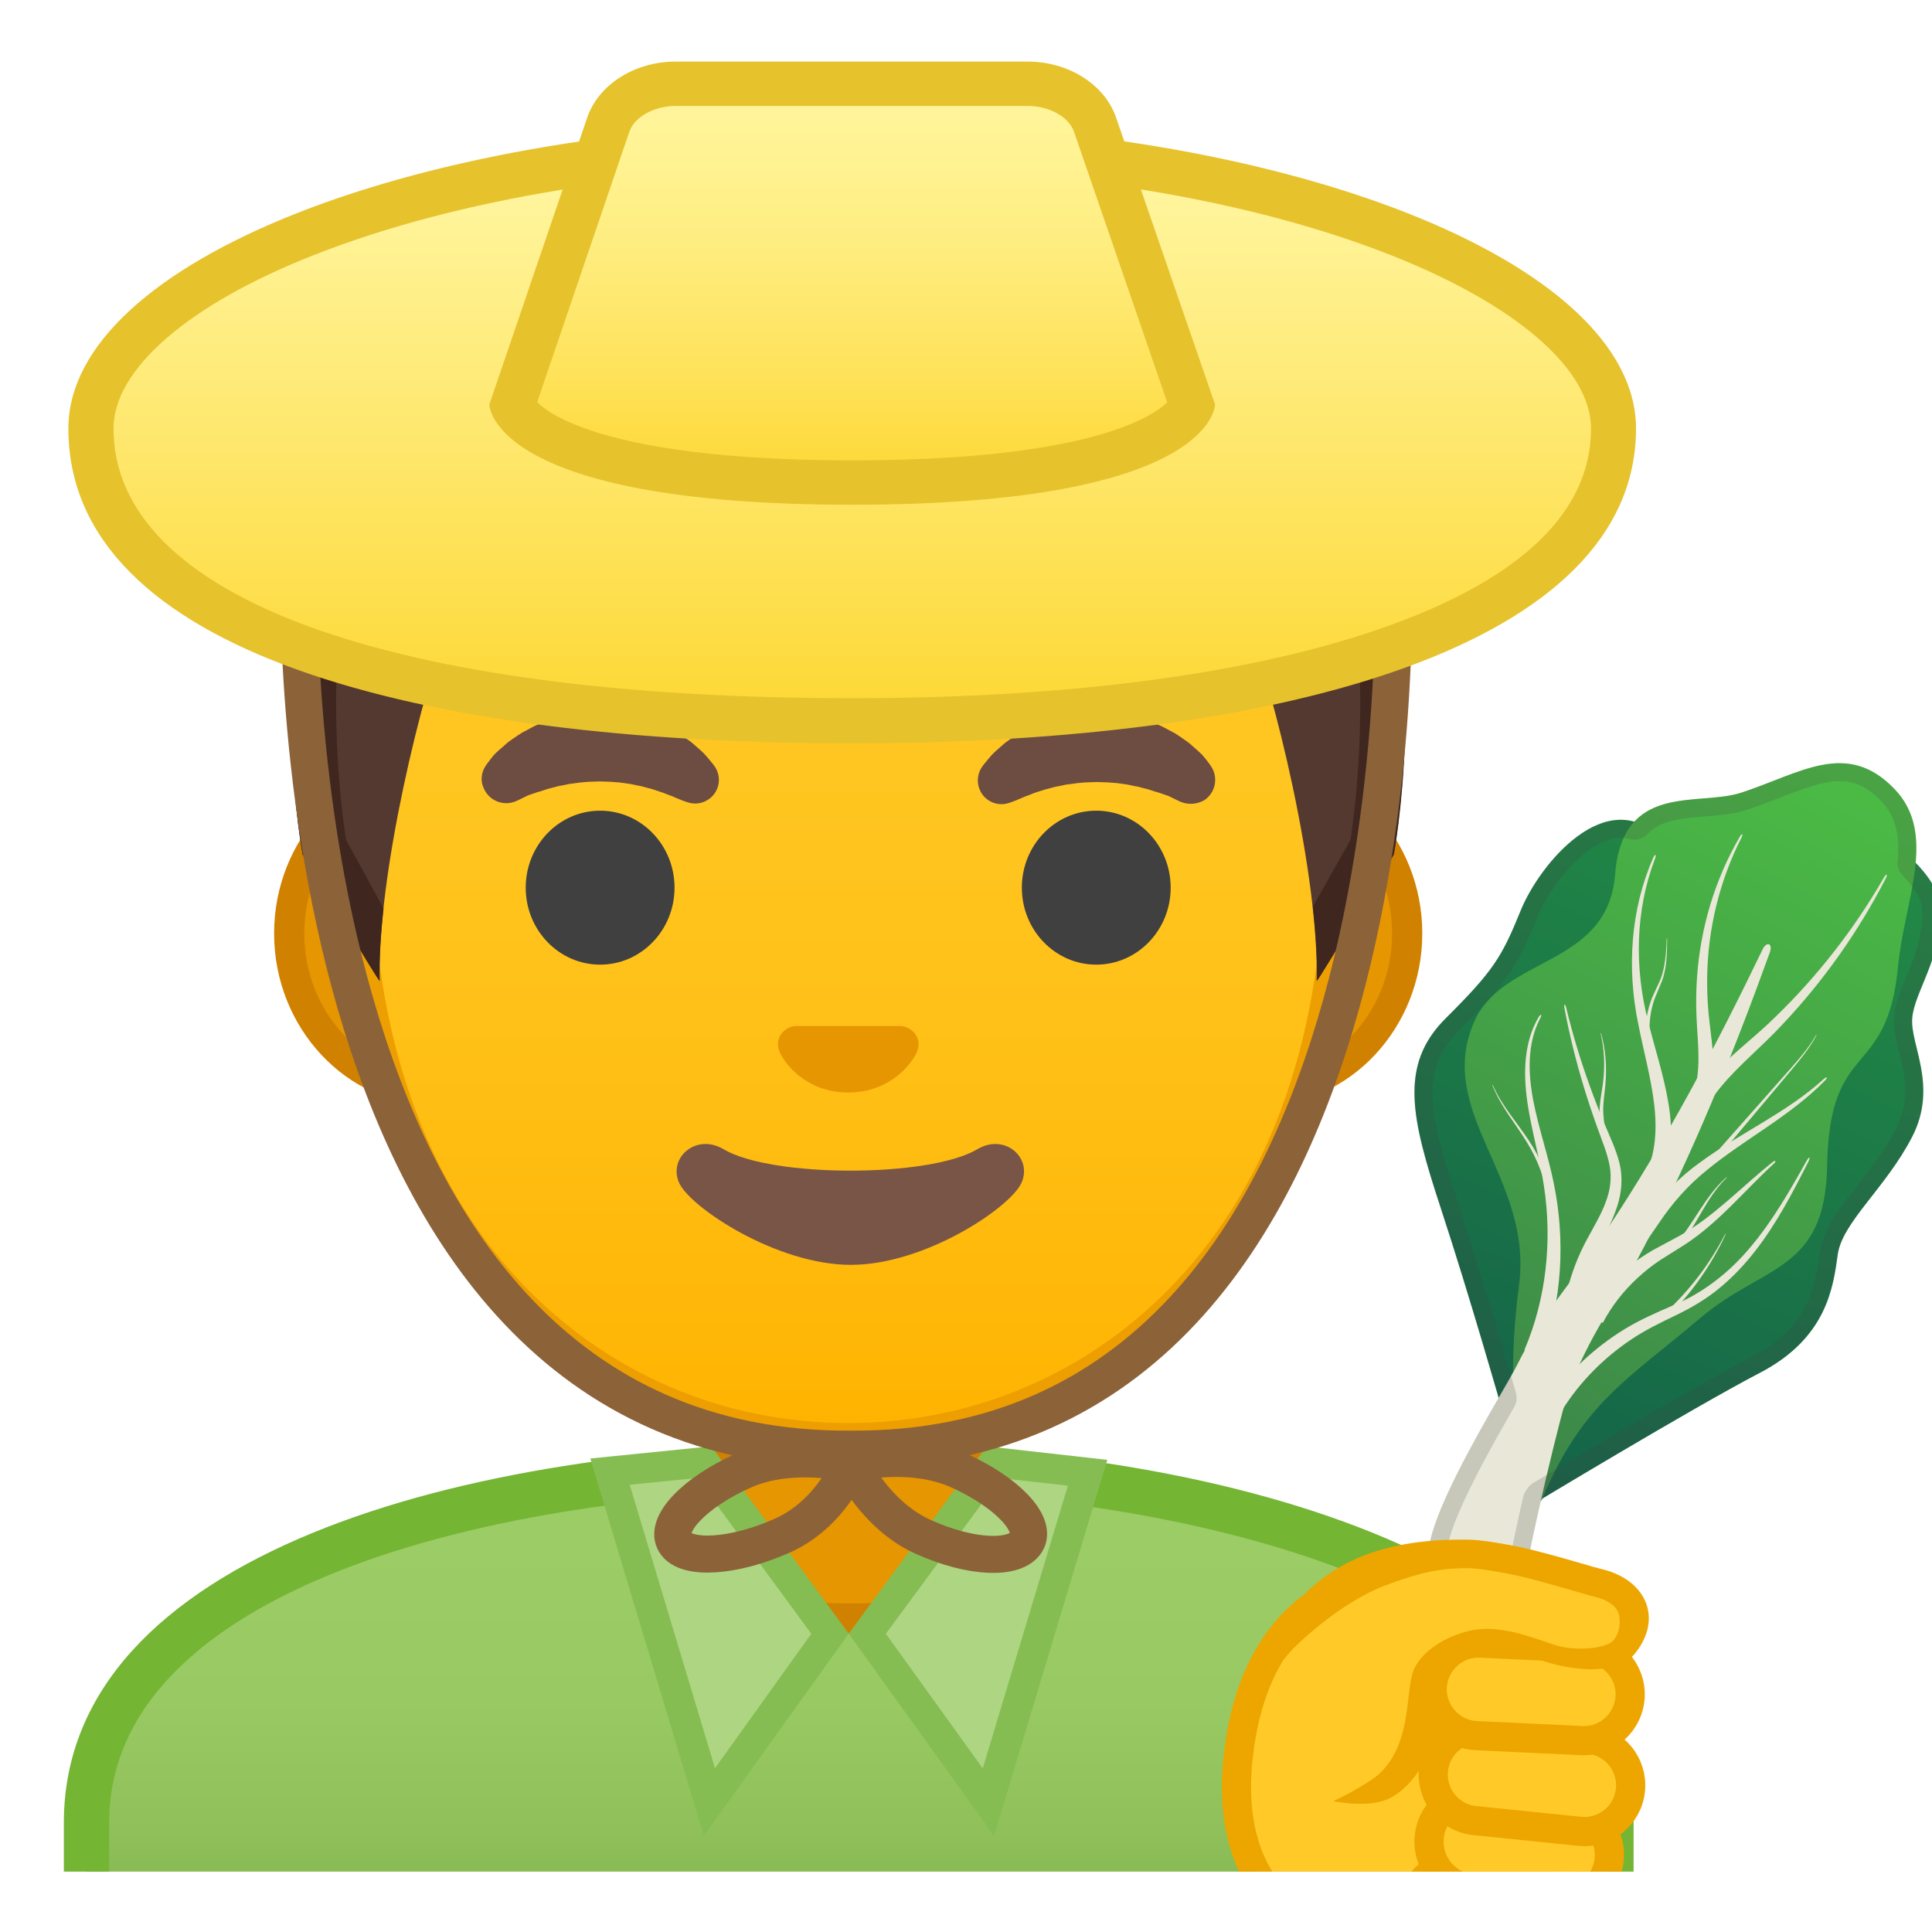 <svg x="0" y="0" viewBox="0 0 128 128" xmlns="http://www.w3.org/2000/svg" xmlns:xlink="http://www.w3.org/1999/xlink">

<g id="vegetable_leaf" transform="rotate(70,64,64),scale(0.4,0.4),translate(170,0)">
<linearGradient id="vc" x1="-8.654" x2="86.118" y1="24.514" y2="123.46" gradientTransform="matrix(.999 -.04 .04 .999 -2.732 2.519)" gradientUnits="userSpaceOnUse">
<stop stop-color="#238D45" offset=".001"/>
<stop stop-color="#146349" offset=".978"/>
</linearGradient>
<path d="m89.28 101.69s-19.29-1.38-34.74-1.87c-15.45-0.5-24.58-1.48-29.22-11.52-4.65-10.03-6.29-12.15-12.5-17.75-6.22-5.6-15-20.63-3.28-25.98s46.11 24.09 46.11 24.09 35.69 20.55 33.63 33.03z" fill="url(#vc)"/>
<linearGradient id="vb" x1="23.097" x2="119.14" y1="-4.207" y2="96.067" gradientTransform="matrix(.999 -.04 .04 .999 -2.732 2.519)" gradientUnits="userSpaceOnUse">
<stop stop-color="#238D45" offset=".001"/>
<stop stop-color="#146349" offset=".978"/>
</linearGradient>
<path d="m98.65 95.17s-3.22-8.32-9.67-14.76-8.83-8.74-10.88-13.84-2.29-22.65-5.53-26.23-57.85-25.01-57.85-25.01 13.64-12.76 21.47-10.26 11.51 8.77 15.54 10.62 12.03-0.22 18.46 6.73 9.33 15.71 14.09 18.24 12.38 6.36 14.02 18.86 7.8 43.8 7.8 43.8l-7.45-8.15z" fill="url(#vb)"/>
<linearGradient id="va" x1="8.681" x2="93.383" y1="9.587" y2="110.87" gradientTransform="matrix(.999 -.04 .04 .999 -2.732 2.519)" gradientUnits="userSpaceOnUse">
<stop stop-color="#4BBC45" offset="0"/>
<stop stop-color="#3D8749" offset=".977"/>
</linearGradient>
<path d="m105.53 100.45c-12.64-11.66-13.73-20.21-19.15-34.82-4.77-12.86-0.06-22.02-16.46-28.32-19.92-7.65-9.78-14.14-27.03-22.34-10.02-4.76-18.37-13.74-27.89-9.49-10.38 4.62-7.72 13.7-8.06 24.08-0.25 7.46-8.47 17.81 5.6 24.24 14.08 6.43 6.18 22.2 15.11 30.44 11.97 11.05 27.46-0.54 43.47 7.82 21.54 11.25 37.36 11.12 34.41 8.39z" fill="url(#va)"/>
<path d="m32.54 35.07c12.36 12.68 24.27 25.83 34.66 39.93 2.62 3.5 5.05 7.12 7.43 10.75 2.56 3.87 5.41 7.62 8.67 11.06 3.25 3.45 15.01 18.7 22.44 23.5 10.04 6.49 30.11 4.28 9.61-13.57-3.53-1.85-22.43-14.15-25.53-16.83s-5.95-5.7-8.61-8.93c-2.86-3.52-5.76-6.99-8.8-10.29-12.1-13.29-25.38-25.2-38.99-36.57-1.22-1-1.96-0.19-0.88 0.95z" fill="#E9E8D8"/>
<path d="m30.45 73.84c3.08 3.69 7.84 5.51 12.45 6.48 4.68 0.99 9.45 1.25 14.02 2.18 9.15 1.81 17.78 6.07 24.48 12.34l2.02-2.29c-7.46-6.33-16.7-10.3-26.22-11.71-4.77-0.73-9.51-0.76-14.12-1.51-4.55-0.73-9.22-2.26-12.39-5.71-0.54-0.6-0.76-0.44-0.24 0.22z" fill="#E9E8D8"/>
<path d="m12.11 46.93c6.7 6.41 15.66 10.35 24.91 11.71 4.61 0.72 9.23 1.07 13.61 2.11 4.32 1.04 8.56 2.91 11.02 6.24l2.4-1.89c-1.64-2-3.78-3.48-6-4.52-2.24-1.05-4.58-1.7-6.92-2.14-4.69-0.87-9.34-0.98-13.88-1.47-9.04-0.88-17.94-4.25-24.91-10.28-0.63-0.53-0.82-0.33-0.23 0.24z" fill="#E9E8D8"/>
<path d="m67.98 40.25c3.68 4.27 7.35 8.61 10.15 13.47 2.84 4.85 4.58 10.22 4.77 15.81 0.17 2.79 0.35 5.69 0.93 8.53 0.57 2.83 1.44 5.61 2.58 8.28 2.27 5.35 5.74 10.21 10.12 14.14l1.98-2.33c-4.17-3.45-7.6-7.85-9.94-12.8-1.18-2.47-2.11-5.07-2.76-7.74-0.66-2.67-0.95-5.4-1.23-8.24-0.28-2.82-0.8-5.74-1.79-8.46-0.96-2.73-2.28-5.31-3.81-7.73-3.06-4.85-6.92-9.05-10.77-13.17-0.67-0.7-0.88-0.51-0.23 0.24z" fill="#E9E8D8"/>
<path d="m28.24 12.13c6.3 7.49 11.53 15.83 15.5 24.7 2.04 4.4 3.37 9.09 5.71 13.61 2.36 4.48 5.66 8.42 9.44 11.76l1.97-2.34c-3.69-2.97-6.94-6.51-9.33-10.58-2.37-4.06-3.97-8.79-6.25-13.18-4.44-8.82-10.12-16.98-16.78-24.19-0.61-0.63-0.81-0.45-0.26 0.22z" fill="#E9E8D8"/>
<path d="m66.21 45.55c2.09 6.24 5.16 12.23 6.2 18.63l0.71 4.91c0.29 1.67 0.71 3.33 1.27 4.94 1.1 3.24 2.75 6.32 4.9 9.06l2.33-1.98c-2.09-2.31-3.79-5-5.01-7.93-0.62-1.46-1.12-2.97-1.5-4.52l-1.04-4.82c-1.57-6.64-5.06-12.35-7.55-18.4-0.23-0.54-0.49-0.44-0.31 0.11z" fill="#E9E8D8"/>
<path d="m30.5 69.25c4.46 0.74 8.97 1.21 13.49 1.45 2.26 0.12 4.53 0.18 6.8 0.19 2.27 0.02 4.54-0.11 6.65 0.23 2.1 0.32 3.99 1.32 5.6 2.73 1.63 1.39 3.03 3.12 4.55 4.83 3.06 3.5 6.87 6.41 11.07 8.53l1.31-2.76c-3.97-1.76-7.59-4.24-10.65-7.39-1.56-1.57-3.11-3.31-5-4.78-1.87-1.48-4.22-2.58-6.65-2.82-2.4-0.25-4.68 0.01-6.91 0.1-2.24 0.11-4.49 0.16-6.74 0.15-4.5-0.01-9-0.25-13.47-0.76-0.8-0.1-0.84 0.17-0.05 0.3z" fill="#E9E8D8"/>
<path d="m75.14 77.69-0.65 1.91 2.64-1.54-1.7-0.54c-0.04 0-0.28 0.14-0.29 0.17z" fill="#E9E8D8"/>
<path d="m56.18 32.91c3.14 7.62 3.62 15.87 5.94 23.85 1.09 3.99 2.97 7.9 5.23 11.35l6.56 10.4 2.53-1.71-7.12-10.01c-2.4-3.28-4.29-6.72-5.59-10.56-2.68-7.59-3.66-15.96-7.25-23.46-0.32-0.65-0.57-0.53-0.3 0.14z" fill="#E9E8D8"/>
<path d="m13.71 32.23c5.18 6.24 11.9 11.26 19.41 14.61 1.88 0.83 3.8 1.58 5.77 2.21 1.96 0.64 3.93 1.15 5.81 1.77s3.67 1.35 5.22 2.37 2.82 2.32 3.55 3.86l2.71-1.42c-1.15-2.08-2.94-3.65-4.84-4.75-1.92-1.11-3.97-1.8-5.97-2.33-2.01-0.54-4-0.94-5.92-1.44-1.93-0.5-3.82-1.12-5.69-1.82-7.45-2.83-14.31-7.36-19.81-13.26-0.49-0.52-0.7-0.35-0.24 0.2z" fill="#E9E8D8"/>
<path d="m25.54 49.43c1.41 0.58 2.82 1.18 4.13 1.97 0.65 0.4 1.27 0.83 1.83 1.34l1.63 1.61c2.14 2.25 5.07 3.63 8.04 4.47l0.19-0.74c-2.92-0.71-5.76-1.91-7.95-4.04l-1.69-1.55c-0.59-0.5-1.25-0.92-1.92-1.3-1.35-0.75-2.79-1.29-4.22-1.82-0.26-0.11-0.29-0.04-0.04 0.06z" fill="#E9E8D8"/>
<path d="m36.57 65.06c2.7 0.33 5.31 1.19 7.71 2.42 1.2 0.61 2.35 1.34 3.62 1.9 1.29 0.58 2.59 0.84 3.88 1.28l0.25-0.72c-1.3-0.38-2.69-0.61-3.9-1.1-1.24-0.49-2.42-1.17-3.67-1.74-2.49-1.14-5.16-1.9-7.88-2.12-0.25-0.02-0.25 0.05-0.01 0.08z" fill="#E9E8D8"/>
<path d="m38.53 84.82c3.58-0.11 7-1.37 10.46-2.09 3.46-0.74 7.06-0.79 10.5-0.09l0.14-0.75c-3.57-0.61-7.24-0.44-10.73 0.43-3.48 0.84-6.81 2.19-10.37 2.42-0.31 0.02-0.31 0.09 0 0.08z" fill="#E9E8D8"/>
<path d="m49.02 31.75c1.41 1.69 2.5 3.61 3.55 5.53l3.14 5.79 6.29 11.59 0.67-0.37-9.87-17.13c-1.1-1.9-2.25-3.8-3.71-5.46-0.27-0.3-0.32-0.25-0.07 0.05z" fill="#E9E8D8"/>
<path d="m66.01 53.73c1.74 4.41 5.44 7.68 7.55 11.76l0.67-0.37c-2.41-4.13-6.2-7.13-8.14-11.42-0.09-0.19-0.16-0.16-0.08 0.03z" fill="#E9E8D8"/>
<path d="m74.82 57.12c3.78 4.1 6.8 8.87 8.9 13.99l0.7-0.31c-2.34-5.11-5.58-9.8-9.54-13.75-0.17-0.16-0.22-0.11-0.06 0.07z" fill="#E9E8D8"/>
<g opacity=".2">
<path d="m20.11 7.37c1.88 0 3.89 0.54 6.35 1.69 0.4 0.19 0.84 0.29 1.28 0.29 0.42 0 0.84-0.09 1.23-0.26 1.97-0.89 3.65-1.34 5-1.34 0.49 0 0.93 0.06 1.31 0.18 4.19 1.34 7.11 4 9.68 6.34 1.82 1.66 3.54 3.24 5.52 4.15 1.74 0.8 3.75 1.03 5.88 1.26 3.95 0.44 8.04 0.89 11.64 4.78 2.69 2.9 4.79 6.28 6.65 9.25 2.62 4.2 4.89 7.82 8.22 9.6l0.28 0.15c4.55 2.42 10.77 5.72 12.18 16.45 1.33 10.14 5.53 32.14 7.27 41.13 0.1 0.53 0.34 1.02 0.7 1.42 0.23 0.36 0.54 0.67 0.9 0.9 2.15 1.39 7.21 4.63 9.44 5.86 8.47 7.45 7.56 10.23 7.55 10.26-0.17 0.45-1.42 1.17-4.06 1.17-3.25 0-7.07-1.12-9.76-2.85-5.24-3.38-13.33-12.99-17.68-18.15-0.52-0.62-1.28-1-2.09-1.06-5.77-0.39-20.52-1.35-32.96-1.75-15.58-0.5-22.8-1.58-26.6-9.78-4.65-10.03-6.5-12.66-13.22-18.72-5.07-4.59-10.31-14.17-6.99-18.78 0.66-0.92 0.75-2.13 0.23-3.13-1.44-2.78-0.48-6.28 0.54-9.97 0.62-2.24 1.26-4.55 1.33-6.8 0.07-2.06 0.03-4.03-0.02-5.93-0.19-8.5 0-12.71 6.3-15.52 1.29-0.57 2.56-0.84 3.9-0.84m0-3c-1.68 0-3.37 0.33-5.11 1.11-10.38 4.62-7.72 13.7-8.07 24.08-0.18 5.43-4.58 12.38-1.54 18.25-4.82 6.69 2.2 18.04 7.41 22.74 6.21 5.6 7.86 7.72 12.5 17.75 4.65 10.03 13.77 11.02 29.22 11.52 12.55 0.4 27.63 1.39 32.85 1.74 5.04 5.98 12.87 15.2 18.35 18.74 3.31 2.14 7.71 3.33 11.38 3.33 7.48 0 11.97-4.94-1.78-16.91-1.4-0.74-5.23-3.12-9.53-5.9-0.05-0.12-0.14-0.24-0.28-0.37-1.55-8-5.9-30.74-7.24-40.95-1.64-12.5-9.26-16.32-14.02-18.86-4.76-2.53-7.66-11.29-14.09-18.24s-14.43-4.87-18.46-6.73-7.68-8.1-15.51-10.6c-0.7-0.22-1.44-0.32-2.22-0.32-1.95 0-4.1 0.64-6.23 1.6-2.54-1.2-5.06-1.98-7.63-1.98z" fill="#424242"/>
</g>
</g>

<g>
<defs>
<rect id="h" x="4" y="4" width="120" height="120"/>
</defs>
<clipPath id="a">
<use xlink:href="#h"/>
</clipPath>
<g id="shirt" clip-path="url(#a)">
<linearGradient id="g" x1="56.223" x2="56.223" y1="97.196" y2="136.01" gradientUnits="userSpaceOnUse">
<stop stop-color="#9CCC65" offset=".128"/>
<stop stop-color="#99C962" offset=".4"/>
<stop stop-color="#8FC059" offset=".621"/>
<stop stop-color="#7EB24B" offset=".823"/>
<stop stop-color="#689F38" offset="1"/>
</linearGradient>
<path d="M5.72,136.01v-15.26c0-16.24,25.36-23.53,50.5-23.56h0.13c25.03,0,50.36,8.09,50.36,23.56 v15.26H5.72z" fill="url(#g)"/>
<path d="m56.36 98.7c12.9 0 25.42 2.19 34.36 6 6.62 2.83 14.51 7.91 14.51 16.05v13.76h-98v-13.76c0-15.2 24.61-22.03 49-22.06l0.13 0.01m0-3h-0.13c-25.49 0.03-52 7.28-52 25.06v16.76h104v-16.76c-0.01-16.76-26.27-25.06-51.87-25.06z" fill="#74B534"/>
</g>
<g id="hand" clip-path="url(#a)">
<path d="m100.82 129.79-8-0.25c-6.96-0.71-11.7-4.77-10.79-13.12 1.97-18.12 21.83-12.18 23.64-6.3 2.7 8.8-1.75 19.98-4.85 19.67z" fill="#FFCA28" stroke="#EDA600" stroke-linecap="round" stroke-linejoin="round" stroke-miterlimit="10" stroke-width="1.937"/>
<path d="m93.5 126v0c-0.27 1.7 0.89 3.29 2.59 3.57l4.33 0.69c1.7 0.27 3.29-0.89 3.57-2.59v0c0.27-1.7-0.89-3.29-2.59-3.57l-4.33-0.69c-1.7-0.27-3.3 0.89-3.57 2.59z" fill="#FFCA28" stroke="#EDA600" stroke-linecap="round" stroke-linejoin="round" stroke-miterlimit="10" stroke-width="1.669"/>
<path d="m94.71 121.54v0c-0.26 1.71 0.91 3.31 2.62 3.58l5.68 0.87c1.71 0.26 3.31-0.91 3.58-2.62v0c0.26-1.71-0.91-3.31-2.62-3.58l-5.68-0.87c-1.71-0.26-3.32 0.91-3.58 2.62z" fill="#FFCA28" stroke="#EDA600" stroke-linecap="round" stroke-linejoin="round" stroke-miterlimit="10" stroke-width="1.937"/>
<path d="m94.97 117.26v0c-0.17 1.68 1.05 3.19 2.74 3.36l6.95 0.71c1.68 0.17 3.19-1.05 3.36-2.74v0c0.17-1.68-1.05-3.19-2.74-3.36l-6.95-0.71c-1.69-0.17-3.19 1.05-3.36 2.74z" fill="#FFCA28" stroke="#EDA600" stroke-linecap="round" stroke-linejoin="round" stroke-miterlimit="10" stroke-width="1.937"/>
<path d="m94.89 111.78v0c-0.08 1.69 1.23 3.13 2.92 3.21l6.98 0.33c1.69 0.08 3.13-1.23 3.21-2.92v0c0.08-1.69-1.23-3.13-2.92-3.21l-6.98-0.33c-1.69-0.08-3.13 1.23-3.21 2.92z" fill="#FFCA28" stroke="#EDA600" stroke-linecap="round" stroke-linejoin="round" stroke-miterlimit="10" stroke-width="1.937"/>
<path d="m105.57 104.92c-0.77-0.19-3.45-1.06-5.22-1.45-0.67-0.15-2.45-0.48-3.13-0.49-2.18-0.04-9.12 2.5-10.74 4.1-0.79 0.78-5.75 12.15 4.03 10.37 4.09-0.52 3.01-5.45 4.36-6.82 1.03-1.05 2.7-2.6 7.64-0.91 1.38 0.47 3.76 0.45 4.63-0.6 1.51-1.83 0.67-3.64-1.57-4.2z" fill="#FFCA28"/>
<path d="m109.09 106.31c-0.38-1.13-1.46-1.99-2.96-2.35-0.26-0.06-0.74-0.2-1.32-0.37-1.17-0.34-2.78-0.8-4-1.07-0.62-0.14-2.52-0.49-3.38-0.51-6.63-0.15-9.7 2.08-11.66 4.3-1.29 1.45-0.98 4.03-0.63 3.54 0.69-0.95 3.8-3.73 6.56-4.78 2.42-0.92 3.83-1.2 5.72-1.17 0.58 0.01 2.26 0.31 2.97 0.46 1.15 0.25 2.72 0.71 3.87 1.04 0.62 0.18 1.13 0.33 1.4 0.39 0.83 0.2 1.41 0.6 1.57 1.1 0.14 0.43 0.13 1.25-0.34 1.79-0.49 0.57-2.61 0.73-3.88 0.3-1.8-0.6-3.74-1.37-5.64-0.94-1.44 0.33-3.14 1.25-3.71 2.6-0.56 1.32-0.09 4.75-2.2 6.8-0.87 0.84-3.13 1.89-3.13 1.89s2.47 0.54 3.86-0.25c1.96-1.12 2.9-3.62 3.29-5.64 0.17-0.9 0.14-2.5 0.42-2.76 0.87-0.86 1.88-2.12 6.41-0.61 1.58 0.52 4.68 1.03 5.95-0.45 0.89-1.06 1.19-2.24 0.83-3.31z" fill="#EDA600"/>
</g>


<path d="M55.4,107.23c-4,0-7.26-3.22-7.26-7.17v-8.98H64.3v8.98c0,3.96-3.26,7.17-7.26,7.17H55.4z" fill="#E59600"/>
<path d="m63.3 92.08v7.98c0 3.4-2.81 6.17-6.26 6.17h-1.64c-3.45 0-6.26-2.77-6.26-6.17v-7.98h14.16m2-2h-18.16v9.98c0 4.51 3.7 8.17 8.26 8.17h1.65c4.56 0 8.26-3.66 8.26-8.17v-9.98h-0.01z" fill="#D18100"/>
<polygon points="40.41 97.5 46.65 96.87 54.99 108.24 47 119.39" fill="#AED581"/>
<path d="m46.18 97.92 7.57 10.32-6.38 8.91-5.65-18.78 4.46-0.45m0.94-2.1-8.01 0.81 7.52 25 9.6-13.4-9.11-12.41z" fill="#85BD53"/>
<polygon points="57.46 108.24 65.83 96.88 72.05 97.57 65.48 119.39" fill="#AED581"/>
<path d="m66.29 97.93 4.46 0.5-5.64 18.73-6.42-8.92 7.6-10.31m-0.92-2.11-9.14 12.41 9.63 13.4 7.5-24.91-7.99-0.9z" fill="#85BD53"/>
<defs>
<path id="f" d="M107.87,66.72c0,30.88-23.25,58.28-51.93,58.28S4,97.6,4,66.72s23.73-53.38,52.42-53.38 S107.87,35.83,107.87,66.72z"/>
</defs>
<clipPath id="e">
<use xlink:href="#f"/>
</clipPath>
<g clip-path="url(#e)">
<path d="m28.87 72.26c-5.36 0-9.71-4.67-9.71-10.41s4.36-10.41 9.71-10.41h54.65c5.36 0 9.71 4.67 9.71 10.41s-4.36 10.41-9.71 10.41h-54.65z" fill="#E59600"/>
<path d="m83.52 52.43c4.8 0 8.71 4.22 8.71 9.41s-3.91 9.41-8.71 9.41h-54.65c-4.8 0-8.71-4.22-8.71-9.41s3.91-9.41 8.71-9.41h54.65m0-2h-54.65c-5.89 0-10.71 5.14-10.71 11.41 0 6.28 4.82 11.41 10.71 11.41h54.65c5.89 0 10.71-5.14 10.71-11.41s-4.82-11.41-10.71-11.41z" fill="#D18100"/>
<linearGradient id="d" x1="56.194" x2="56.194" y1="94.591" y2="12.825" gradientUnits="userSpaceOnUse">
<stop stop-color="#FFB300" offset="0"/>
<stop stop-color="#FFB809" offset=".102"/>
<stop stop-color="#FFC21A" offset=".371"/>
<stop stop-color="#FFC825" offset=".659"/>
<stop stop-color="#FFCA28" offset="1"/>
</linearGradient>
<path d="m56.19 95.27c-15.66 0-32.52-12.14-32.52-38.81 0-12.38 3.56-23.79 10.02-32.13 6.04-7.8 14.25-12.27 22.5-12.27s16.45 4.47 22.5 12.27c6.46 8.33 10.02 19.75 10.02 32.13 0 12.09-3.51 22.19-10.14 29.21-5.86 6.19-13.8 9.6-22.38 9.6z" fill="url(#d)"/>
<path d="m56.19 13.07c7.94 0 15.85 4.33 21.71 11.88 6.33 8.16 9.81 19.35 9.81 31.52 0 11.83-3.41 21.7-9.87 28.52-5.67 5.99-13.36 9.29-21.65 9.29s-15.98-3.3-21.65-9.29c-6.46-6.82-9.87-16.69-9.87-28.52 0-12.16 3.49-23.35 9.81-31.52 5.86-7.55 13.77-11.88 21.71-11.88m0-2c-17.4 0-33.52 18.61-33.52 45.39 0 26.64 16.61 39.81 33.52 39.81s33.52-13.17 33.52-39.81c0-26.78-16.11-45.39-33.52-45.39z" fill="#ED9E00"/>
<path d="m32.18 50.73s0.13-0.19 0.38-0.51c0.07-0.08 0.12-0.16 0.22-0.26 0.11-0.11 0.23-0.22 0.37-0.34s0.28-0.24 0.43-0.38c0.15-0.13 0.31-0.23 0.48-0.35 0.17-0.11 0.34-0.24 0.53-0.35 0.19-0.1 0.4-0.21 0.6-0.32 0.21-0.12 0.43-0.21 0.66-0.3s0.47-0.18 0.71-0.27c0.49-0.14 1-0.29 1.54-0.36 0.53-0.1 1.08-0.11 1.63-0.14 0.55 0.03 1.09 0.03 1.63 0.14 0.53 0.07 1.05 0.22 1.54 0.36 0.24 0.08 0.48 0.17 0.71 0.27 0.23 0.09 0.45 0.18 0.66 0.3 0.21 0.11 0.41 0.22 0.6 0.32 0.19 0.11 0.36 0.24 0.53 0.35 0.17 0.12 0.33 0.22 0.47 0.34s0.27 0.24 0.4 0.35c0.12 0.11 0.24 0.21 0.34 0.31s0.18 0.21 0.26 0.29c0.31 0.36 0.46 0.57 0.46 0.57 0.51 0.7 0.35 1.69-0.36 2.19-0.43 0.31-0.96 0.37-1.43 0.21l-0.29-0.1s-0.19-0.07-0.49-0.2c-0.08-0.03-0.15-0.07-0.25-0.11-0.1-0.03-0.19-0.07-0.3-0.11-0.21-0.08-0.44-0.17-0.7-0.25-0.13-0.04-0.26-0.09-0.4-0.13-0.14-0.03-0.28-0.07-0.43-0.11-0.07-0.02-0.15-0.04-0.22-0.06-0.08-0.01-0.15-0.03-0.23-0.04-0.16-0.03-0.31-0.07-0.47-0.1-0.33-0.04-0.66-0.11-1-0.12-0.34-0.04-0.69-0.03-1.03-0.05-0.35 0.02-0.7 0.01-1.03 0.05-0.34 0.02-0.67 0.09-1 0.12-0.16 0.03-0.31 0.07-0.47 0.1-0.08 0.01-0.16 0.03-0.23 0.04-0.07 0.02-0.15 0.04-0.22 0.06-0.15 0.04-0.29 0.07-0.43 0.11s-0.27 0.09-0.4 0.13-0.25 0.08-0.37 0.11c-0.1 0.04-0.2 0.07-0.29 0.1s-0.18 0.06-0.27 0.09c-0.1 0.04-0.2 0.1-0.29 0.14-0.36 0.18-0.57 0.27-0.57 0.27-0.83 0.34-1.77-0.05-2.11-0.87-0.24-0.48-0.16-1.06 0.13-1.49z" fill="#6D4C41"/>
<ellipse cx="39.76" cy="58.81" rx="4.93" ry="5.1" fill="#404040"/>
<path d="m78.24 53.13s-0.22-0.09-0.57-0.27c-0.09-0.04-0.19-0.1-0.29-0.14-0.09-0.02-0.18-0.06-0.27-0.09s-0.19-0.07-0.29-0.1c-0.12-0.04-0.24-0.07-0.37-0.11s-0.26-0.09-0.4-0.13-0.28-0.07-0.43-0.11c-0.07-0.02-0.15-0.04-0.22-0.06-0.08-0.01-0.15-0.03-0.23-0.04-0.16-0.03-0.31-0.07-0.47-0.1-0.33-0.04-0.66-0.11-1-0.12-0.34-0.04-0.69-0.03-1.03-0.05-0.35 0.02-0.7 0.01-1.03 0.05-0.34 0.02-0.67 0.09-1 0.12-0.16 0.03-0.31 0.07-0.47 0.1-0.08 0.01-0.16 0.03-0.23 0.04-0.07 0.02-0.15 0.04-0.22 0.06-0.15 0.04-0.29 0.08-0.43 0.11-0.14 0.04-0.27 0.09-0.4 0.13-0.26 0.07-0.49 0.16-0.7 0.25-0.11 0.04-0.2 0.08-0.3 0.11-0.09 0.04-0.17 0.08-0.25 0.11-0.3 0.13-0.49 0.2-0.49 0.2l-0.28 0.1c-0.82 0.29-1.72-0.15-2-0.97-0.17-0.5-0.08-1.03 0.21-1.44 0 0 0.16-0.22 0.46-0.57 0.08-0.09 0.16-0.19 0.26-0.29s0.22-0.2 0.34-0.31 0.26-0.23 0.4-0.35 0.31-0.22 0.47-0.34c0.17-0.12 0.34-0.24 0.53-0.35 0.19-0.1 0.4-0.21 0.6-0.32 0.21-0.12 0.43-0.21 0.66-0.3s0.46-0.18 0.71-0.27c0.49-0.14 1-0.29 1.54-0.36 0.53-0.1 1.08-0.11 1.63-0.14 0.55 0.03 1.09 0.03 1.63 0.14 0.53 0.06 1.05 0.22 1.54 0.36 0.24 0.08 0.48 0.17 0.71 0.27 0.23 0.09 0.45 0.18 0.66 0.3 0.21 0.11 0.41 0.22 0.6 0.32 0.19 0.11 0.36 0.24 0.53 0.35 0.17 0.12 0.32 0.22 0.48 0.35 0.15 0.13 0.3 0.26 0.43 0.38s0.26 0.23 0.37 0.34c0.09 0.1 0.15 0.18 0.22 0.26 0.25 0.31 0.38 0.51 0.38 0.51 0.5 0.74 0.31 1.74-0.43 2.25-0.49 0.28-1.07 0.32-1.56 0.12z" fill="#6D4C41"/>
<ellipse cx="72.63" cy="58.81" rx="4.93" ry="5.1" fill="#404040"/>
<path d="m60.05 68.06c-0.11-0.04-0.21-0.07-0.32-0.08h-7.07c-0.11 0.01-0.22 0.04-0.32 0.08-0.64 0.26-0.99 0.92-0.69 1.63s1.71 2.69 4.55 2.69 4.25-1.99 4.55-2.69c0.3-0.71-0.06-1.37-0.7-1.63z" fill="#E59600"/>
<path d="m64.75 76.14c-3.19 1.89-13.63 1.89-16.81 0-1.83-1.09-3.7 0.58-2.94 2.24 0.75 1.63 6.45 5.42 11.37 5.42s10.55-3.79 11.3-5.42c0.76-1.66-1.09-3.33-2.92-2.24z" fill="#795548"/>
<defs>
<path id="c" d="m56.19 4.03h-0.02s-0.01 0-0.02 0c-45.43 0.24-36.12 52.14-36.12 52.14s5.1 8.99 5.1 8.81c-0.03-1.41 0.46-6.89 0.46-6.89l-2.68-2.92s3.89-25.44 6.79-24.91c4.45 0.81 26.54 2 26.57 2 7.83 0 14.92-0.36 19.37-1.17 2.9-0.53 9.64 1.7 10.68 4.45 1.33 3.54 3.13 19.71 3.13 19.71l-2.68 2.83s0.49 5.51 0.46 6.89c0 0.18 5.1-8.81 5.1-8.81s9.3-51.89-36.14-52.13z"/>
</defs>
<clipPath>
<use xlink:href="#c"/>
</clipPath>
<radialGradient id="b" cx="56.454" cy="4.274" r="48.85" gradientTransform="matrix(1 0 0 .95 0 3.23)" gradientUnits="userSpaceOnUse">
<stop stop-color="#6D4C41" offset="0"/>
<stop stop-color="#543930" offset="1"/>
</radialGradient>
<path d="m56.21 7.06h-0.02s-0.01 0-0.02 0c-45.43 0.23-36.12 49.55-36.12 49.55s5.1 8.54 5.1 8.37c-0.16-6.89 2.74-19.09 4.8-24.28 1.04-2.62 3.9-4.14 6.79-3.64 4.45 0.77 11.55 1.72 19.37 1.72h0.08 0.08c7.83 0 14.92-0.95 19.37-1.72 2.9-0.5 5.76 1.02 6.79 3.64 2.06 5.19 4.96 17.39 4.8 24.28 0 0.17 5.1-8.37 5.1-8.37s9.32-49.32-36.12-49.55z" fill="url(#b)"/>
<path d="m56.21 7.06h-0.02s-0.01 0-0.02 0c-45.43 0.23-36.12 49.55-36.12 49.55s5 8.37 5.1 8.37c-0.03-1.41 0.07-3.04 0.26-4.78-0.12-0.27-2.46-4.51-2.48-4.55-0.24-1.52-0.93-6.64-0.55-12.89 0.41-6.69 2.17-16.11 8.22-23.02 5.67-6.46 14.27-9.77 25.56-9.83h0.04c11.32 0.06 19.93 3.37 25.6 9.83 10.81 12.32 8.18 32.62 7.67 35.91-0.02 0.04-2.46 4.35-2.49 4.42 0.2 1.79 0.31 3.47 0.27 4.91 0.09 0 5.1-8.37 5.1-8.37s9.3-49.32-36.14-49.55z" fill="#3F2720"/>
</g>
<g fill="none" stroke="#8C6239" stroke-linecap="round" stroke-linejoin="round" stroke-miterlimit="10" stroke-width="2.453">
<path d="m92.29 36.75s2.86 59.5-35.93 59.26c-38.79 0.25-36.54-59.26-36.54-59.26"/>
<path d="m56.36 96.98s-1.29 3.31-4.51 4.75c-3.21 1.44-6.41 1.65-7.13 0.46-0.73-1.18 1.29-3.31 4.51-4.75 3.21-1.44 7.13-0.46 7.13-0.46z"/>
<path d="m56.36 96.95s1.61 3.45 4.82 4.88c3.21 1.44 6.1 1.51 6.82 0.33s-1.29-3.31-4.51-4.75c-3.21-1.44-7.13-0.46-7.13-0.46z"/>
</g>
<linearGradient id="j" x1="56.461" x2="56.461" y1="12.415" y2="47.378" gradientUnits="userSpaceOnUse">
<stop stop-color="#FFF59D" offset=".003"/>
<stop stop-color="#FEE565" offset=".553"/>
<stop stop-color="#FDD835" offset=".996"/>
</linearGradient>
<path d="m56.46 47.76c-31.58 0-50.44-7.24-50.44-19.36 0-9.08 20.27-18.8 50.44-18.8s50.44 9.72 50.44 18.8c0 11.94-19.33 19.36-50.44 19.36z" fill="url(#j)"/>
<path d="m56.46 11.08c13.46 0 26.12 2.06 35.63 5.8 8.34 3.28 13.32 7.58 13.32 11.51 0 5.43-4.46 9.81-13.24 13.01-8.75 3.18-21.09 4.86-35.7 4.86-30.65 0-48.95-6.68-48.95-17.87 0-3.93 4.98-8.24 13.32-11.51 9.51-3.74 22.16-5.8 35.62-5.8m0-2.99c-28.68 0-51.93 9.25-51.93 20.3 0 14.84 23.25 20.86 51.93 20.86s51.93-6.5 51.93-20.86c0.01-11.05-23.25-20.3-51.93-20.3z" fill="#E6C22D"/>
<linearGradient id="i" x1="56.459" x2="56.459" y1="5.549" y2="32.093" gradientUnits="userSpaceOnUse">
<stop stop-color="#FFF59D" offset=".003"/>
<stop stop-color="#FFF394" offset=".165"/>
<stop stop-color="#FEEC7D" offset=".426"/>
<stop stop-color="#FEE156" offset=".752"/>
<stop stop-color="#FDD835" offset=".996"/>
</linearGradient>
<path d="m56.46 31.97c-11.3 0-16.89-1.5-19.59-2.77-2.12-0.99-2.74-1.94-2.91-2.33l6.34-18.61c0.55-1.6 2.39-2.72 4.47-2.72h23.31c2.08 0 3.92 1.12 4.47 2.71l6.42 18.61c-0.46 0.91-3.58 5.11-22.51 5.11z" fill="url(#i)"/>
<path d="m68.08 7.02c1.44 0 2.74 0.72 3.08 1.72l6.17 17.91c-0.38 0.38-1.23 1.02-3.01 1.68-2.67 0.99-7.93 2.17-17.86 2.17s-15.19-1.18-17.86-2.17c-1.79-0.66-2.63-1.3-3.01-1.69l6.1-17.9c0.34-1 1.64-1.72 3.08-1.72h23.31m0-2.94h-23.31c-2.72 0-5.12 1.52-5.87 3.72l-6.48 19s0 6.64 24.04 6.64 24.04-6.64 24.04-6.64l-6.56-19.02c-0.76-2.19-3.15-3.7-5.86-3.7z" fill="#E6C22D"/>

</g>

</svg>